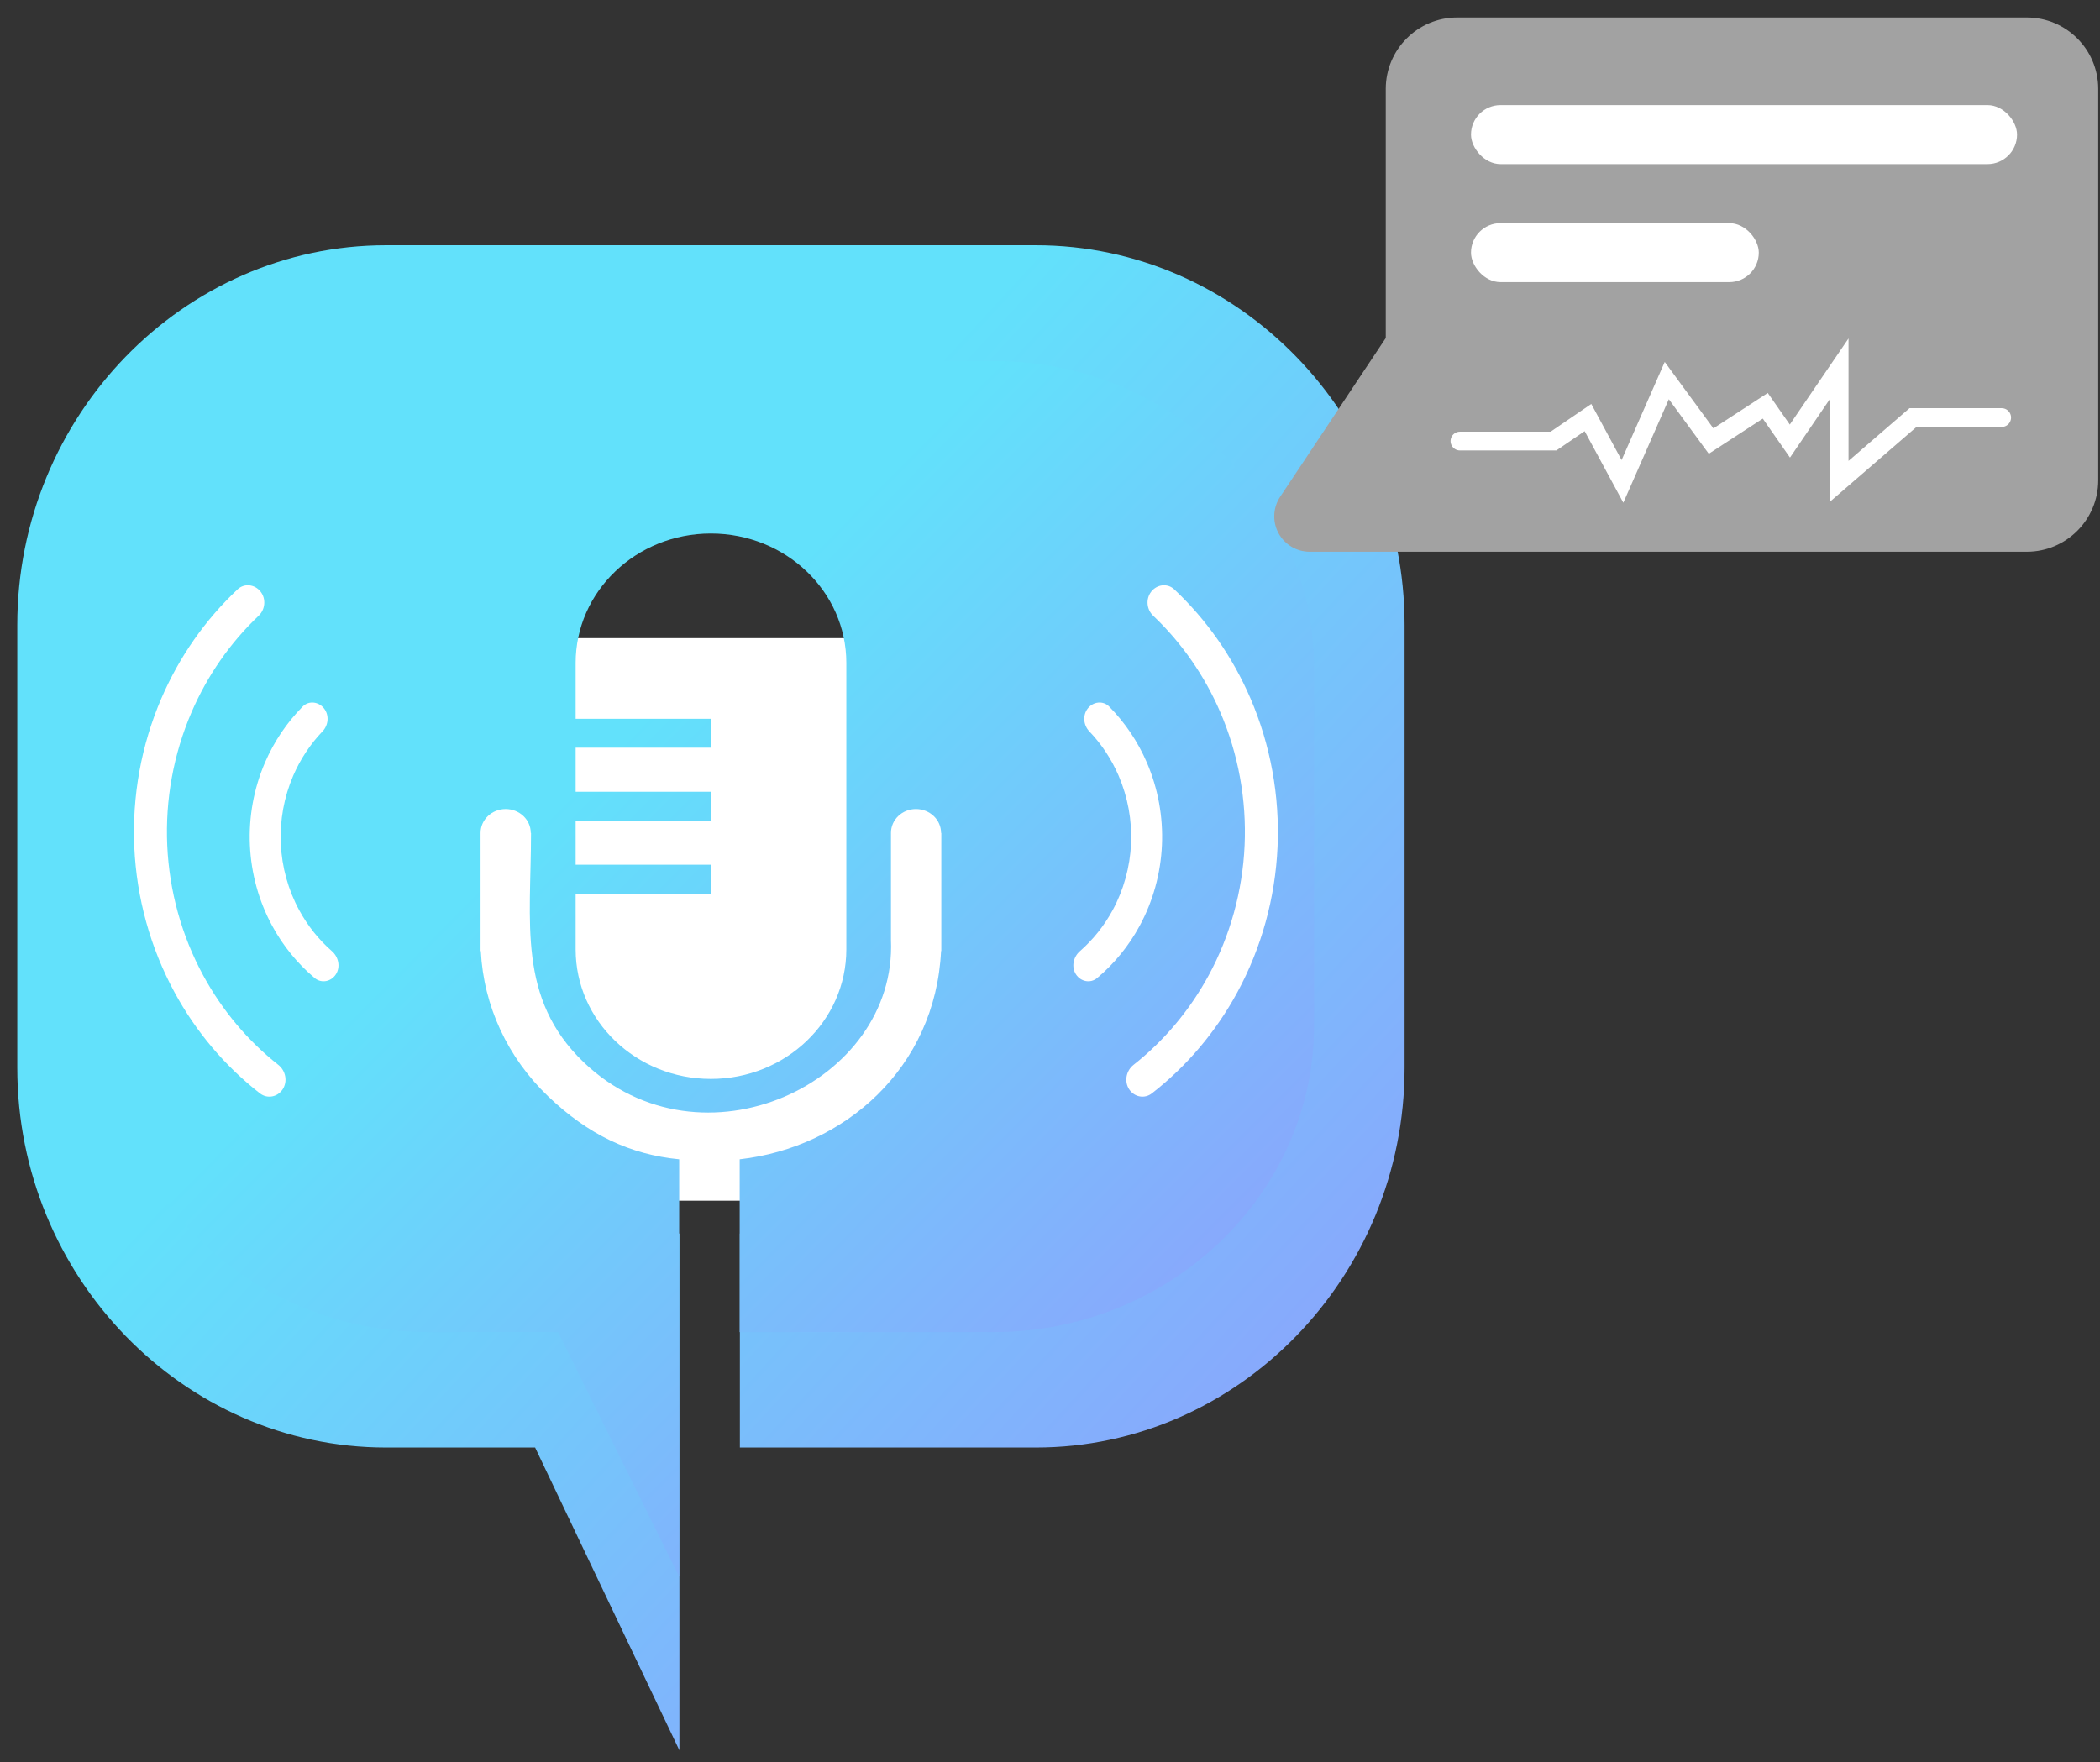 <svg width="112" height="94" viewBox="0 0 112 94" fill="none" xmlns="http://www.w3.org/2000/svg">
<rect x="0" y="0" width="112" height="94" fill="#333333" stroke="none"/>
<path fill-rule="evenodd" clip-rule="evenodd" d="M20.589 13.082H55.244C66.059 13.082 74.911 22.19 74.911 33.334V56.963C74.911 68.1 66.059 77.215 55.244 77.215H39.46V65.802C45.887 65.021 51.681 59.782 52.031 52.046H52.045V44.249H52.031C52.031 43.376 51.339 42.671 50.491 42.671C49.643 42.671 48.959 43.376 48.959 44.249V51.318C49.331 60.793 37.318 66.806 30.11 59.392C26.026 55.179 26.882 50.139 26.882 44.249H26.867C26.867 43.376 26.175 42.671 25.327 42.671C24.479 42.671 23.787 43.376 23.787 44.249V52.046H23.802C23.973 55.684 25.453 59.093 27.93 61.643C30.4 64.186 33.23 65.488 36.235 65.802V93.369L28.54 77.215H20.589C9.773 77.215 0.922 68.1 0.922 56.963V33.334C0.922 22.19 9.773 13.082 20.589 13.082ZM46.221 51.939C46.221 56.665 42.502 60.494 37.913 60.494C33.331 60.494 29.619 56.665 29.619 51.939V48.255H37.913V46.347H29.619V43.437H37.913V41.53H29.619V38.619H37.913V36.712H29.619V33.02C29.619 28.302 33.331 24.472 37.913 24.472C42.502 24.472 46.221 28.302 46.221 33.02" fill="url(#paint0_linear)"/>
<rect x="19.419" y="34.04" width="36.109" height="30.009" fill="white"/>
<path fill-rule="evenodd" clip-rule="evenodd" d="M22.849 19.258H52.984C62.389 19.258 70.085 26.62 70.085 35.615V54.701C70.085 63.696 62.389 71.058 52.984 71.058H39.45V61.84C45.038 61.209 49.886 56.977 50.19 50.729H50.203V44.431H50.19C50.19 43.726 49.588 43.157 48.851 43.157C48.113 43.157 47.518 43.726 47.518 44.431V50.141C47.842 57.794 37.396 62.657 31.128 56.662C27.577 53.259 28.321 49.188 28.321 44.431H28.308C28.308 43.726 27.706 43.157 26.969 43.157C26.232 43.157 25.63 43.726 25.63 44.431V50.729H25.643C25.792 53.668 27.079 56.42 29.233 58.481C31.38 60.535 33.61 61.586 36.223 61.84V84.105L29.763 71.058H22.849C13.444 71.058 5.747 63.696 5.747 54.701V35.615C5.747 26.62 13.444 19.258 22.849 19.258ZM45.138 50.642C45.138 54.459 41.904 57.553 37.913 57.553C33.929 57.553 30.701 54.459 30.701 50.642V47.667H37.913V46.126H30.701V43.775H37.913V42.235H30.701V39.884H37.913V38.344H30.701V35.362C30.701 31.551 33.929 28.458 37.913 28.458C41.904 28.458 45.138 31.551 45.138 35.362" fill="url(#paint1_linear)"/>
<path d="M17.914 51.974C17.66 52.367 17.14 52.471 16.781 52.169C15.867 51.402 15.1 50.461 14.521 49.394C13.804 48.075 13.395 46.599 13.328 45.085C13.26 43.572 13.535 42.063 14.131 40.68C14.614 39.557 15.299 38.542 16.144 37.688C16.469 37.361 16.994 37.422 17.283 37.791C17.569 38.156 17.517 38.684 17.201 39.013C16.548 39.696 16.018 40.497 15.637 41.379C15.147 42.518 14.921 43.76 14.976 45.006C15.032 46.252 15.368 47.467 15.958 48.553C16.411 49.386 17.003 50.127 17.705 50.74C18.058 51.049 18.168 51.581 17.914 51.974Z" fill="white"/>
<path d="M15.08 58.101C14.809 58.52 14.257 58.63 13.863 58.323C12.005 56.876 10.453 55.043 9.31 52.936C8.02 50.56 7.284 47.904 7.162 45.18C7.041 42.455 7.536 39.739 8.608 37.25C9.561 35.037 10.946 33.059 12.672 31.437C13.03 31.101 13.588 31.165 13.897 31.558C14.202 31.947 14.147 32.511 13.795 32.845C12.276 34.287 11.056 36.039 10.214 37.995C9.254 40.224 8.81 42.656 8.919 45.095C9.029 47.534 9.687 49.913 10.842 52.039C11.851 53.897 13.213 55.518 14.844 56.804C15.236 57.114 15.35 57.682 15.08 58.101Z" fill="white"/>
<path d="M57.384 51.974C57.638 52.367 58.158 52.471 58.517 52.169C59.431 51.402 60.198 50.461 60.778 49.394C61.494 48.075 61.903 46.599 61.97 45.085C62.038 43.572 61.763 42.063 61.167 40.68C60.684 39.557 59.999 38.542 59.154 37.688C58.829 37.361 58.304 37.422 58.015 37.791C57.729 38.156 57.782 38.684 58.097 39.013C58.75 39.696 59.28 40.497 59.66 41.379C60.151 42.518 60.377 43.76 60.322 45.006C60.266 46.252 59.93 47.467 59.34 48.553C58.887 49.386 58.295 50.127 57.593 50.74C57.24 51.049 57.13 51.581 57.384 51.974Z" fill="white"/>
<path d="M60.218 58.101C60.489 58.52 61.041 58.63 61.435 58.323C63.293 56.876 64.845 55.043 65.989 52.936C67.278 50.56 68.014 47.904 68.136 45.18C68.257 42.455 67.762 39.739 66.69 37.25C65.737 35.037 64.352 33.059 62.626 31.437C62.268 31.101 61.71 31.165 61.401 31.558C61.096 31.947 61.151 32.511 61.503 32.845C63.022 34.287 64.242 36.039 65.084 37.995C66.044 40.224 66.488 42.656 66.379 45.095C66.269 47.534 65.611 49.913 64.456 52.039C63.447 53.897 62.085 55.518 60.454 56.804C60.062 57.114 59.948 57.682 60.218 58.101Z" fill="white"/>
<path d="M111.906 4.732V25.631C111.899 27.727 110.202 29.425 108.106 29.431H69.86C69.159 29.435 68.514 29.052 68.183 28.434C67.853 27.817 67.891 27.067 68.283 26.486L73.907 18.031V4.732C73.913 2.636 75.611 0.938 77.707 0.932H108.106C110.202 0.938 111.899 2.636 111.906 4.732Z" fill="#A2A2A2"/>
<path d="M77.863 23.528H82.853L84.692 22.274L86.531 25.679L88.895 20.302L91.259 23.528L94.148 21.646L95.461 23.528L98.088 19.675V25.679L102.028 22.274H106.756" stroke="white" stroke-linecap="round"/>
<rect x="78.453" y="5.605" width="29.123" height="3.148" rx="1.574" fill="white"/>
<rect x="78.453" y="11.902" width="15.349" height="3.148" rx="1.574" fill="white"/>
<defs>
<linearGradient id="paint0_linear" x1="24.4" y1="46.736" x2="75.307" y2="93.65" gradientUnits="userSpaceOnUse">
<stop stop-color="#62E1FB"/>
<stop offset="1" stop-color="#9693FC"/>
</linearGradient>
<linearGradient id="paint1_linear" x1="26.163" y1="46.44" x2="67.416" y2="87.369" gradientUnits="userSpaceOnUse">
<stop stop-color="#62E1FB"/>
<stop offset="1" stop-color="#9693FC"/>
</linearGradient>
</defs>
</svg>
